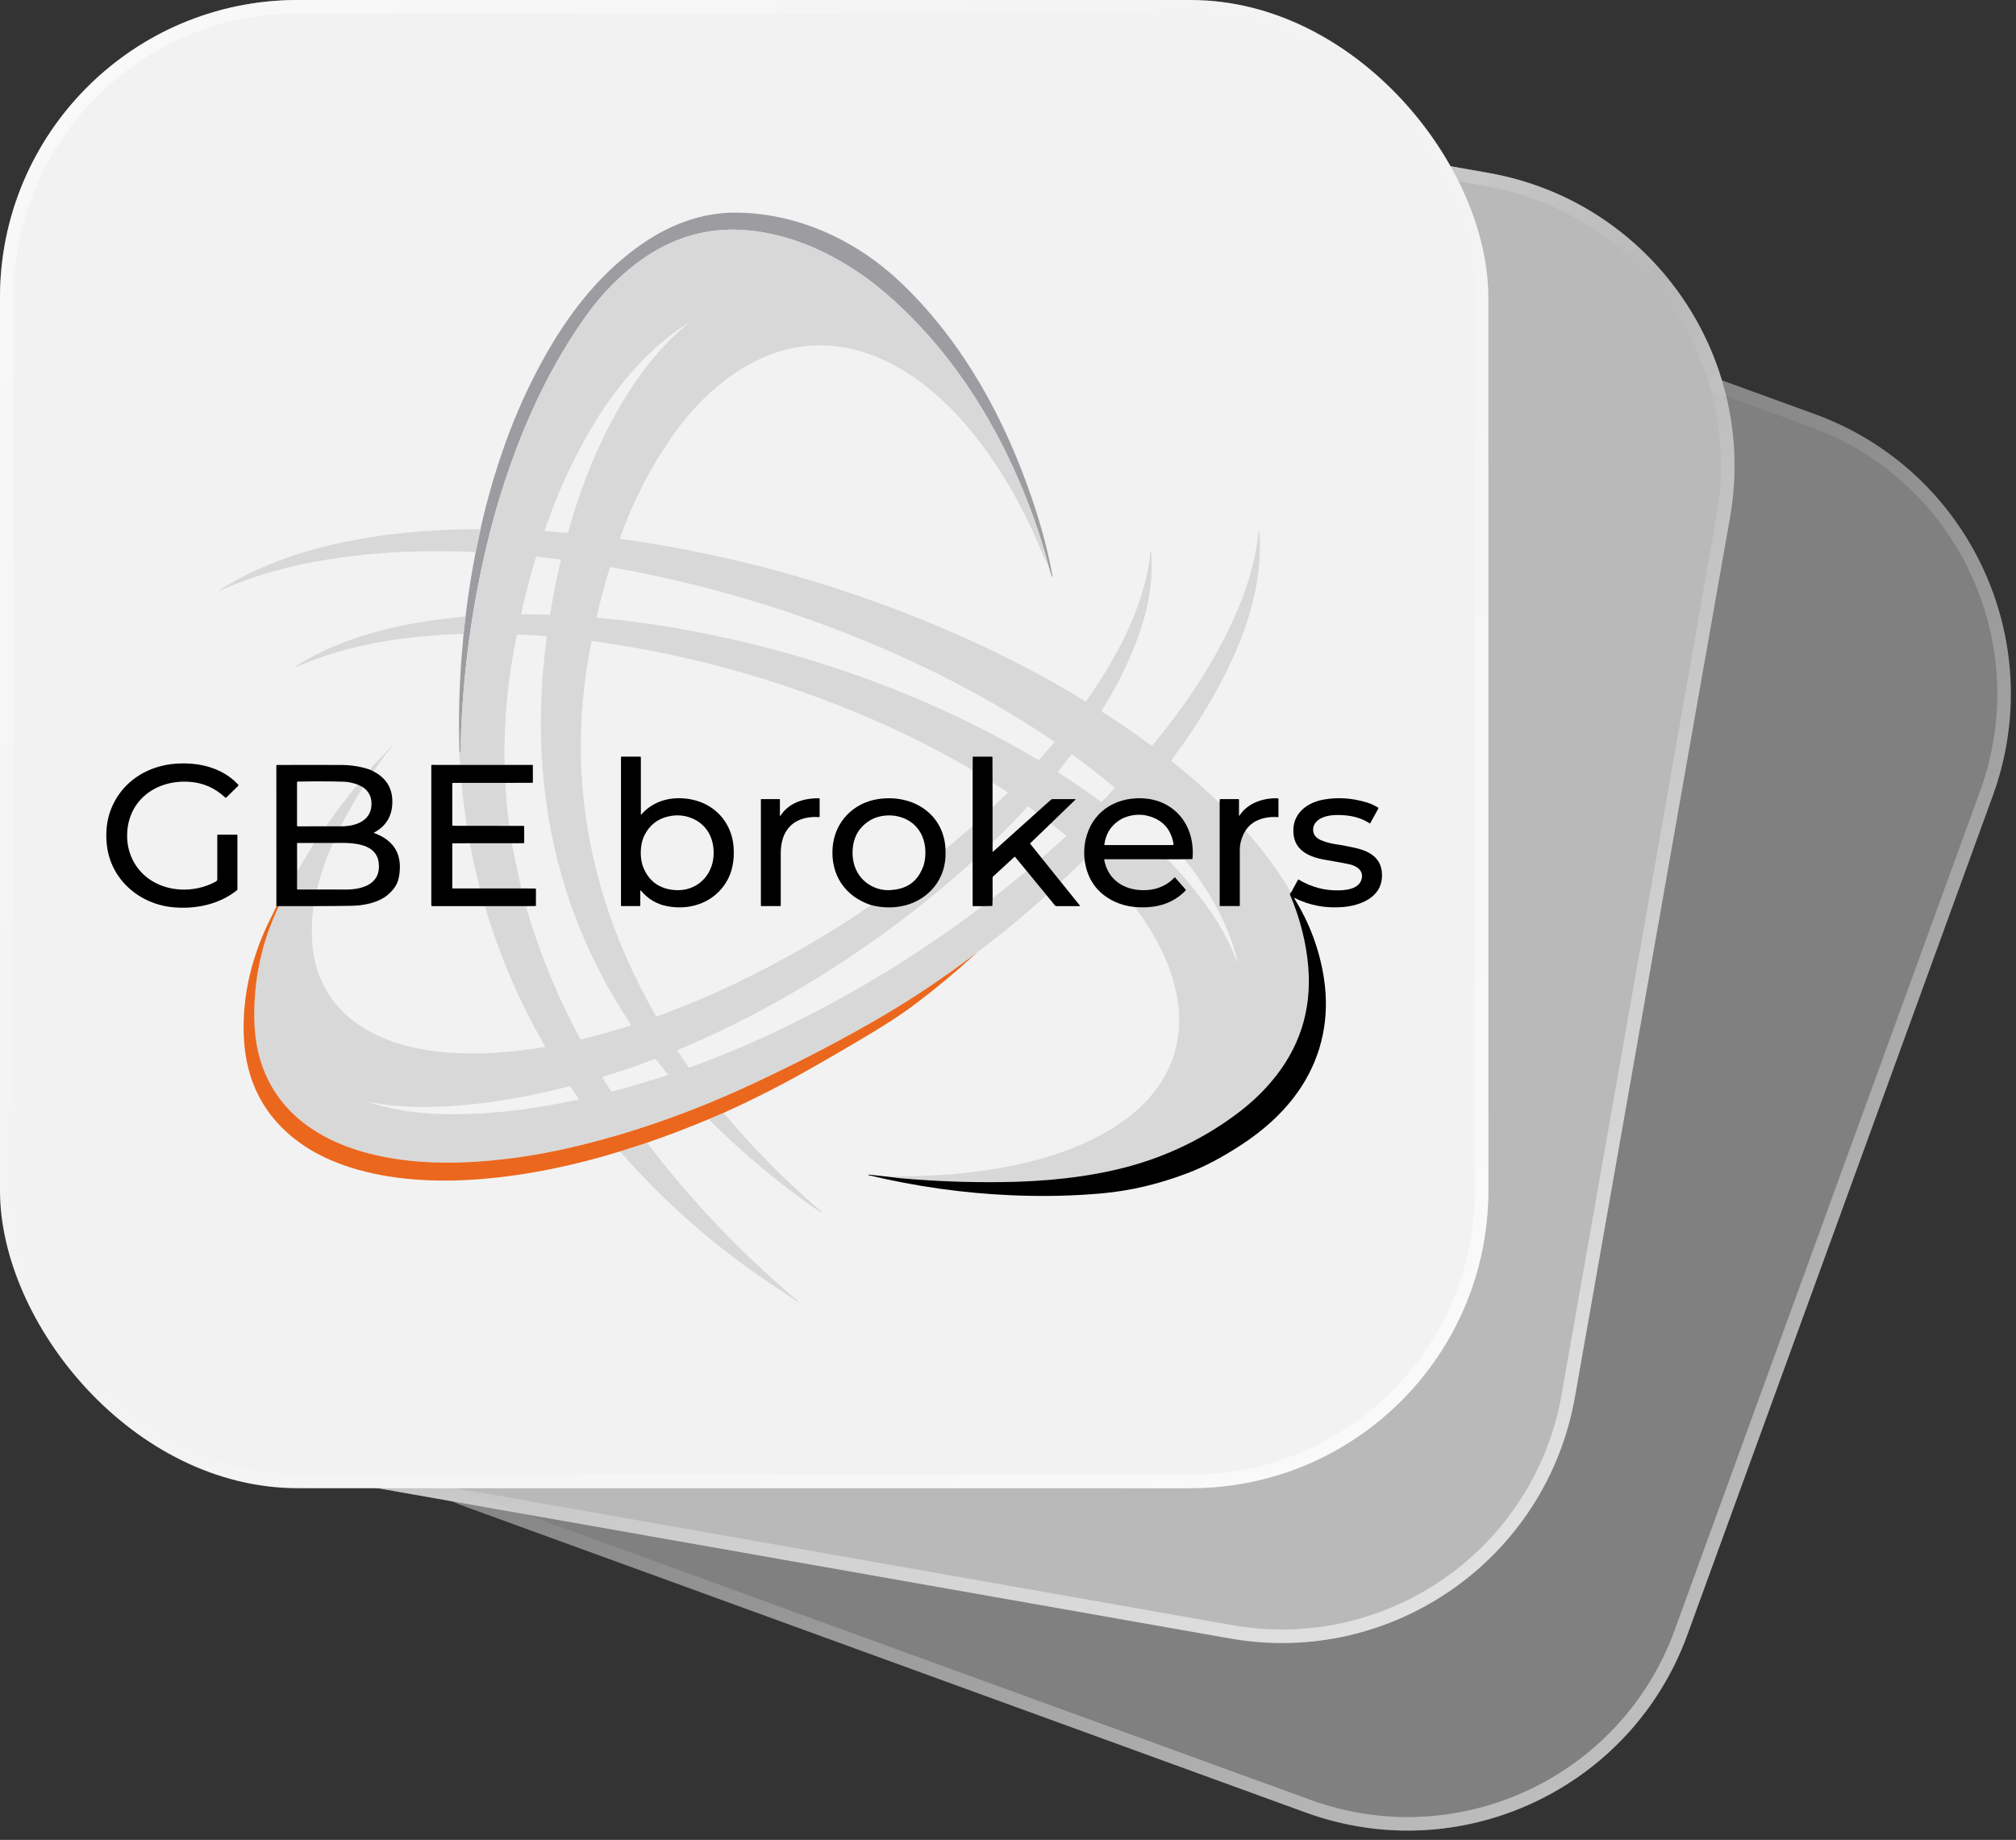 <svg width="298" height="272" viewBox="0 0 298 272" fill="none" xmlns="http://www.w3.org/2000/svg">
<rect x="0" y="0" width="298" height="272" fill="#333333" stroke="none"/>
<path opacity="0.4" fill-rule="evenodd" clip-rule="evenodd" d="M90.035 2.641C66.103 -1.579 43.282 14.4 39.063 38.332L16.141 168.326C11.921 192.258 27.901 215.079 51.832 219.298L66.756 221.93C67.489 222.242 68.235 222.537 68.993 222.813L193.032 267.959C215.867 276.271 241.116 264.497 249.428 241.662L294.574 117.622C302.885 94.787 291.112 69.538 268.277 61.227L254.536 56.226C249.894 40.827 236.949 28.546 220.029 25.562L90.035 2.641Z" fill="#F2F2F2"/>
<path fill-rule="evenodd" clip-rule="evenodd" d="M67.329 220L67.54 220.09C68.24 220.388 68.953 220.67 69.677 220.933L193.716 266.08C215.513 274.013 239.615 262.775 247.548 240.978L292.695 116.938C300.628 95.141 289.39 71.04 267.593 63.106L252.91 57.762L252.621 56.803C248.189 42.099 235.83 30.379 219.682 27.532L89.688 4.61C66.844 0.582 45.06 15.835 41.032 38.679L18.111 168.674C14.083 191.517 29.336 213.301 52.179 217.329L67.329 220ZM39.063 38.332C43.282 14.4 66.103 -1.579 90.035 2.641L220.029 25.562C236.949 28.546 249.894 40.827 254.536 56.226L268.277 61.227C291.112 69.538 302.885 94.787 294.574 117.622L249.428 241.662C241.116 264.497 215.867 276.271 193.032 267.959L68.993 222.813C68.235 222.537 67.489 222.242 66.756 221.93L51.832 219.298C27.901 215.079 11.921 192.258 16.141 168.326L39.063 38.332Z" fill="url(#paint0_linear_8960_14686)"/>
<path opacity="0.5" d="M39.063 38.332C43.282 14.4 66.103 -1.579 90.035 2.641L220.029 25.562C243.961 29.782 259.94 52.603 255.72 76.534L232.799 206.529C228.579 230.46 205.758 246.44 181.827 242.22L51.832 219.298C27.901 215.079 11.921 192.258 16.141 168.326L39.063 38.332Z" fill="#F2F2F2"/>
<path fill-rule="evenodd" clip-rule="evenodd" d="M219.682 27.532L89.688 4.61C66.844 0.582 45.06 15.835 41.032 38.679L18.111 168.674C14.083 191.517 29.336 213.301 52.179 217.329L182.174 240.25C205.018 244.278 226.801 229.025 230.829 206.182L253.751 76.187C257.779 53.343 242.526 31.56 219.682 27.532ZM90.035 2.641C66.103 -1.579 43.282 14.4 39.063 38.332L16.141 168.326C11.921 192.258 27.901 215.079 51.832 219.298L181.827 242.22C205.758 246.44 228.579 230.46 232.799 206.529L255.72 76.534C259.94 52.603 243.961 29.782 220.029 25.562L90.035 2.641Z" fill="url(#paint1_linear_8960_14686)"/>
<g clip-path="url(#clip0_8960_14686)">
<rect width="220" height="220" fill="#F2F2F2"/>
<path d="M155.07 83.909C153.822 79.136 152.128 74.372 149.99 69.618C145.309 59.205 138.636 49.678 129.923 42.527C127.95 40.907 125.738 39.428 123.288 38.088C118.775 35.623 113.697 34.023 108.538 33.949C103.737 33.877 99.173 35.39 95.177 38.15C91.863 40.438 89.013 43.374 86.717 46.572C82.239 52.807 78.674 59.934 76.006 67.201C74.619 70.979 73.457 74.688 72.519 78.328C70.038 87.969 68.583 97.881 68.154 108.064C68.131 108.6 68.115 109.624 68.108 111.136C68.107 111.16 68.098 111.184 68.08 111.201C68.062 111.218 68.038 111.228 68.013 111.229C67.987 111.229 67.956 111.223 67.922 111.211C67.766 106.655 67.858 102.102 68.2 97.55C68.298 96.251 68.406 94.97 68.523 93.706L68.814 91.136C69.191 87.954 69.689 84.783 70.308 81.623L71.022 78.232C71.96 74.004 73.166 69.819 74.641 65.675C76.169 61.385 78.02 57.26 80.196 53.301C83.864 46.626 88.399 40.682 94.578 36.287C98.814 33.272 103.732 31.354 108.944 31.431C118.238 31.57 126.815 35.659 133.422 42.026C142.419 50.697 148.586 61.964 152.632 73.965C153.963 77.911 154.934 81.592 155.545 85.01C155.56 85.098 155.556 85.183 155.532 85.266C155.513 85.33 155.494 85.33 155.475 85.266L155.07 83.909Z" fill="#9D9CA1"/>
<path d="M71.022 78.232L70.308 81.624C66.877 81.459 63.452 81.442 60.034 81.575C56.194 81.724 52.376 82.096 48.58 82.69C43.037 83.558 37.492 85.046 32.49 87.334C32.462 87.346 32.441 87.339 32.427 87.313L32.407 87.277C32.404 87.271 32.405 87.267 32.41 87.264C34.456 85.966 36.567 84.844 38.744 83.897C44.928 81.205 51.784 79.682 58.545 78.917C62.67 78.451 66.829 78.222 71.022 78.232Z" fill="#D8D8D8"/>
<path d="M68.814 91.136L68.523 93.706C60.053 93.978 51.582 95.176 43.786 98.599C43.754 98.613 43.73 98.605 43.713 98.574L43.692 98.535C43.688 98.528 43.69 98.524 43.695 98.52C45.684 97.264 47.682 96.225 49.692 95.404C54.661 93.376 60.115 92.126 65.577 91.488C66.64 91.364 67.719 91.247 68.814 91.136Z" fill="#D8D8D8"/>
<path d="M55.236 114.055L54.859 113.848C54.795 113.688 54.853 113.515 55.034 113.328C55.828 112.511 56.79 111.482 57.919 110.243C57.922 110.241 57.925 110.24 57.929 110.24C57.944 110.24 57.958 110.241 57.972 110.245C57.982 110.248 57.984 110.254 57.977 110.263C56.978 111.462 56.064 112.726 55.236 114.055Z" fill="#D8D8D8"/>
<path d="M68.242 115.734L74.708 115.732C74.796 117.87 74.997 119.989 75.31 122.088L68.989 122.086C68.883 121.276 68.774 120.475 68.662 119.683C68.478 118.379 68.338 117.063 68.242 115.734Z" fill="#D8D8D8"/>
<path d="M52.851 115.977L53.67 116.39C52.462 118.271 51.362 120.194 50.368 122.158L48.173 122.16C49.653 120.025 51.212 117.964 52.851 115.977Z" fill="#D8D8D8"/>
<path d="M46.454 124.624L49.218 124.621C48.217 126.83 47.429 129.124 46.856 131.502L43.989 131.5C43.979 131.5 43.968 131.498 43.959 131.494C43.949 131.49 43.94 131.485 43.933 131.477C43.926 131.47 43.92 131.461 43.916 131.452C43.912 131.442 43.91 131.432 43.91 131.422L43.916 128.818L46.454 124.624Z" fill="#D8D8D8"/>
<path d="M69.457 124.661L75.642 124.659L77.035 131.341L70.944 131.339C70.357 129.136 69.862 126.91 69.457 124.661Z" fill="#D8D8D8"/>
<path d="M106.958 164.517C111.389 169.809 116.225 174.688 121.467 179.154C121.496 179.179 121.503 179.207 121.489 179.237C121.485 179.241 121.481 179.246 121.477 179.25C121.456 179.265 121.435 179.266 121.414 179.253C120.698 178.813 119.767 178.174 118.62 177.336C113.572 173.646 108.95 169.685 104.756 165.451L106.958 164.517Z" fill="#D8D8D8"/>
<path d="M95.642 168.933C101.193 176.224 107.367 182.924 114.164 189.03C115.432 190.17 116.715 191.293 118.011 192.401C118.033 192.419 118.036 192.439 118.018 192.461L117.992 192.494C117.987 192.5 117.982 192.501 117.977 192.497C116.669 191.62 115.361 190.745 114.053 189.873C105.688 184.3 98.221 177.748 91.652 170.217L95.642 168.933Z" fill="#D8D8D8"/>
<path d="M155.07 83.909C154.621 82.979 154.194 82.049 153.788 81.117C153.067 79.463 152.655 78.526 152.553 78.306C149.702 72.206 146.073 66.315 141.527 61.416C134.788 54.157 125.435 48.883 115.264 51.949C108.647 53.941 103.137 59.077 99.289 64.616C96.082 69.232 93.532 74.211 91.637 79.555C91.619 79.607 91.638 79.637 91.693 79.645C109.125 82.093 125.879 86.88 141.956 94.007C148.352 96.843 154.523 100.067 160.468 103.679C160.48 103.686 160.495 103.689 160.509 103.686C160.523 103.682 160.535 103.674 160.544 103.662C165.014 97.3 168.866 90.209 169.973 82.532C170.014 82.242 169.996 81.947 170.054 81.66C170.11 81.38 170.15 81.382 170.173 81.667C170.565 86.553 169.407 91.435 167.48 96.12C166.239 99.133 164.707 102.092 162.883 104.996C162.859 105.036 162.851 105.083 162.862 105.127C162.872 105.172 162.9 105.211 162.939 105.236C165.486 106.848 167.912 108.519 170.219 110.25C170.233 110.261 170.251 110.266 170.269 110.264C170.287 110.261 170.304 110.252 170.315 110.238C175.521 103.963 180.087 97.09 183.15 89.65C184.704 85.872 185.673 82.164 186.058 78.525C186.06 78.505 186.071 78.493 186.09 78.487C186.11 78.482 186.125 78.484 186.138 78.494C186.15 78.504 186.156 78.516 186.157 78.531C186.619 84.52 185.148 90.532 182.771 96.071C180.303 101.823 176.94 107.31 173.156 112.384C173.14 112.405 173.133 112.431 173.137 112.456C173.14 112.482 173.153 112.505 173.174 112.521C175.588 114.434 177.958 116.505 180.285 118.732L180.288 133.83C180.288 133.911 180.33 133.951 180.412 133.951H183.182C183.239 133.951 183.268 133.923 183.268 133.866C183.27 131.118 183.27 128.375 183.269 125.637C183.269 124.682 183.546 123.735 184.1 122.798C186.498 125.44 188.603 128.252 190.415 131.236C190.435 131.27 190.494 131.394 190.591 131.61C190.649 131.739 190.73 131.854 190.832 131.955C190.762 131.991 190.711 132.046 190.682 132.118C190.665 132.159 190.665 132.199 190.682 132.241C192.196 135.847 193.097 139.428 193.386 142.981C193.904 149.35 192.093 154.979 187.956 159.87C186.479 161.616 184.755 163.223 182.783 164.691C177.894 168.335 172.494 170.942 166.583 172.513C160.706 174.073 154.366 174.669 148.285 174.752C143.16 174.82 138.046 174.625 132.942 174.166C132.612 174.137 132.277 174.091 131.936 174.029C132.139 173.933 132.372 173.891 132.634 173.906C133.034 173.926 133.24 173.937 133.255 173.937C135.297 173.883 137.287 173.799 139.225 173.684C143.044 173.458 146.821 172.941 150.556 172.133C161.029 169.87 173.66 163.974 174.277 151.704C174.476 147.771 173.334 143.739 171.543 140.175C170.481 138.061 169.21 136.03 167.731 134.083C170.585 134.338 173.24 133.741 175.248 131.655C175.268 131.634 175.28 131.606 175.281 131.577C175.282 131.548 175.272 131.52 175.253 131.497L173.718 129.741C173.71 129.732 173.7 129.724 173.689 129.719C173.678 129.714 173.666 129.711 173.654 129.711C173.642 129.71 173.63 129.713 173.619 129.717C173.607 129.722 173.597 129.729 173.589 129.738C172.094 131.341 169.908 131.844 167.771 131.491C165.373 131.093 163.67 129.513 163.227 127.122C163.216 127.059 163.243 127.028 163.308 127.028L172.578 127.031C174.893 129.401 176.96 131.892 178.778 134.506C180.457 136.917 181.828 139.486 182.892 142.213C182.901 142.235 182.916 142.242 182.938 142.234H182.94C182.953 142.23 182.958 142.221 182.955 142.206C182.015 138.21 180.173 134.372 177.915 130.922C177.027 129.565 176.082 128.265 175.079 127.021L176.183 127.005C176.242 127.005 176.274 126.976 176.279 126.917C176.565 123.527 175.208 120.326 172.06 118.787C171.262 118.398 170.395 118.155 169.458 118.058C165.437 117.648 161.798 119.588 160.628 123.527C160.29 124.666 160.186 125.841 160.316 127.051L156.82 130.384L153.983 126.857L157.561 123.664C157.572 123.654 157.581 123.642 157.587 123.629C157.593 123.615 157.596 123.601 157.596 123.586C157.595 123.571 157.592 123.557 157.585 123.544C157.579 123.53 157.57 123.519 157.558 123.509L155.35 121.716L158.953 118.23C159.019 118.167 159.006 118.135 158.913 118.135H155.603C155.501 118.134 155.402 118.171 155.327 118.239L153.209 120.137L152.035 119.242C151.991 119.208 151.949 119.212 151.911 119.254C150.255 121.05 148.526 122.808 146.722 124.525L146.72 119.361L148.968 117.204C148.999 117.175 148.996 117.149 148.96 117.126L146.717 115.709L146.707 111.962C146.707 111.892 146.671 111.858 146.601 111.858H143.868C143.813 111.858 143.785 111.884 143.785 111.937L143.772 113.863C139.713 111.498 135.737 109.423 131.844 107.638C117.748 101.173 102.99 96.884 87.569 94.77C87.489 94.759 87.44 94.792 87.424 94.871C86.79 98.033 86.345 101.188 86.091 104.338C85.07 117.015 87.349 129.576 92.476 141.302C93.808 144.35 95.31 147.324 96.983 150.225C96.995 150.245 97.012 150.259 97.033 150.267C97.054 150.274 97.077 150.274 97.097 150.266C101.059 148.814 104.915 147.193 108.665 145.404C115.655 142.069 122.358 138.203 128.775 133.806C129.982 134.115 131.191 134.211 132.403 134.096C136.097 133.749 139.147 131.143 139.678 127.47C139.764 126.874 139.793 126.237 139.764 125.557L143.77 122.114L143.766 127.334C140.159 130.622 136.343 133.761 132.317 136.754C122.349 144.165 111.56 150.488 100.154 155.226C100.145 155.23 100.136 155.237 100.129 155.245C100.122 155.252 100.116 155.262 100.113 155.272C100.11 155.282 100.11 155.293 100.111 155.303C100.113 155.314 100.117 155.323 100.123 155.332L101.802 157.786C101.812 157.801 101.828 157.813 101.845 157.818C101.863 157.824 101.882 157.824 101.9 157.817C106.259 156.254 110.591 154.447 114.897 152.396C125.641 147.278 135.75 141.133 145.224 133.961L146.616 133.938C146.671 133.937 146.699 133.909 146.7 133.855L146.725 132.803L151.765 128.764L154.688 132.326C151.36 135.349 147.914 138.199 144.349 140.878C139.796 144.321 135.287 147.362 130.821 150C124.896 153.502 118.357 156.92 111.203 160.255C102.505 164.31 93.314 167.62 83.902 169.754C79.473 170.76 75.083 171.415 70.731 171.719C68.426 171.88 66.167 171.919 63.952 171.836C54.231 171.476 43.318 168.349 39.199 158.693C37.955 155.774 37.533 152.772 37.588 149.441C37.677 143.935 38.89 138.775 41.227 133.959L46.334 133.954C46.121 135.651 46.053 137.335 46.13 139.006C46.327 143.227 48.009 147.18 51.169 150.043C55.331 153.819 61.269 155.318 66.857 155.647C69.195 155.785 71.502 155.769 73.777 155.6C76.005 155.433 78.249 155.158 80.506 154.775C80.576 154.763 80.594 154.726 80.559 154.664C76.781 148.124 73.819 141.222 71.672 133.956H77.737C79.714 140.796 82.394 147.345 85.776 153.604C85.803 153.655 85.844 153.673 85.902 153.659C88.397 153.049 90.832 152.362 93.205 151.598C93.218 151.594 93.23 151.587 93.24 151.578C93.249 151.569 93.257 151.557 93.261 151.545C93.266 151.532 93.267 151.518 93.266 151.505C93.264 151.492 93.259 151.479 93.251 151.468C86.462 141.264 82.273 130.169 80.685 118.182C79.637 110.274 79.757 102.12 80.822 94.144C80.829 94.087 80.803 94.056 80.746 94.052C79.329 93.935 77.914 93.854 76.501 93.809C76.447 93.807 76.415 93.833 76.403 93.886C75.067 100.211 74.459 106.608 74.579 113.077H68.085C67.95 112.473 67.896 111.85 67.922 111.21C67.957 111.222 67.987 111.228 68.013 111.228C68.039 111.228 68.063 111.218 68.08 111.2C68.098 111.183 68.108 111.16 68.108 111.135C68.115 109.623 68.131 108.599 68.154 108.063C68.583 97.88 70.038 87.968 72.519 78.327C73.457 74.687 74.619 70.978 76.007 67.201C78.675 59.933 82.24 52.806 86.717 46.571C89.013 43.374 91.864 40.437 95.177 38.15C99.174 35.389 103.737 33.876 108.538 33.948C113.697 34.023 118.776 35.622 123.288 38.088C125.739 39.427 127.95 40.906 129.923 42.526C138.636 49.677 145.309 59.205 149.99 69.617C152.129 74.372 153.822 79.136 155.07 83.909ZM81.318 76.142C81.039 76.899 80.763 77.66 80.489 78.425C80.486 78.435 80.484 78.445 80.486 78.456C80.487 78.466 80.49 78.476 80.496 78.485C80.502 78.493 80.51 78.501 80.519 78.506C80.528 78.511 80.538 78.514 80.549 78.515L83.856 78.772C83.918 78.777 83.958 78.749 83.975 78.689C85.786 72.164 88.29 65.805 91.703 59.956C94.366 55.391 97.643 51.166 101.637 47.886C101.638 47.884 101.638 47.883 101.637 47.882L101.608 47.845C101.597 47.83 101.584 47.827 101.569 47.837C98.753 49.679 96.21 51.86 93.938 54.38C91.762 56.794 89.833 59.36 88.152 62.078C85.429 66.479 83.151 71.167 81.318 76.142ZM77.032 90.752C77.021 90.801 77.041 90.825 77.093 90.825C78.454 90.813 79.824 90.831 81.202 90.878C81.272 90.88 81.312 90.847 81.323 90.778C81.749 88.121 82.279 85.454 82.914 82.777C82.916 82.769 82.916 82.761 82.915 82.753C82.913 82.745 82.91 82.738 82.906 82.731C82.901 82.724 82.895 82.719 82.888 82.715C82.881 82.71 82.873 82.708 82.865 82.707L79.341 82.294C79.313 82.291 79.285 82.298 79.262 82.313C79.238 82.328 79.221 82.351 79.212 82.378C78.387 85.138 77.661 87.929 77.032 90.752ZM130.228 95.732C117.397 90.242 104.075 86.276 90.262 83.832C90.201 83.821 90.161 83.846 90.143 83.905C89.386 86.374 88.732 88.822 88.181 91.249C88.18 91.257 88.18 91.266 88.181 91.274C88.183 91.282 88.187 91.289 88.191 91.296C88.196 91.302 88.203 91.307 88.21 91.311C88.217 91.315 88.225 91.317 88.233 91.318C92.819 91.734 97.381 92.365 101.918 93.211C120.013 96.581 137.716 102.971 153.482 112.358C153.521 112.381 153.555 112.375 153.585 112.342L155.813 109.79C155.826 109.775 155.835 109.758 155.84 109.74C155.846 109.721 155.847 109.702 155.845 109.683C155.842 109.664 155.835 109.645 155.825 109.629C155.815 109.613 155.801 109.599 155.785 109.588C147.858 104.249 139.339 99.631 130.228 95.732ZM156.415 114.191C158.58 115.564 160.688 117.017 162.729 118.535C162.749 118.549 162.773 118.556 162.797 118.554C162.822 118.552 162.844 118.541 162.861 118.523L164.752 116.552C164.795 116.507 164.793 116.465 164.746 116.425C162.691 114.698 160.616 113.068 158.519 111.533C158.466 111.494 158.42 111.5 158.38 111.553L156.395 114.077C156.389 114.085 156.384 114.095 156.381 114.106C156.379 114.117 156.378 114.128 156.38 114.139C156.382 114.149 156.386 114.159 156.392 114.168C156.398 114.177 156.406 114.185 156.415 114.191ZM96.54 156.65C94.037 157.601 91.556 158.447 89.099 159.188C89.087 159.192 89.076 159.199 89.067 159.207C89.058 159.215 89.051 159.226 89.046 159.237C89.042 159.249 89.04 159.261 89.041 159.273C89.043 159.285 89.047 159.297 89.053 159.307L90.327 161.323C90.34 161.344 90.36 161.36 90.383 161.369C90.407 161.379 90.432 161.38 90.456 161.373C93.247 160.633 95.993 159.818 98.694 158.928C98.751 158.908 98.761 158.875 98.724 158.828L96.945 156.619C96.915 156.582 96.877 156.567 96.829 156.573C96.732 156.587 96.636 156.613 96.54 156.65ZM55.438 163.234C59.104 164.315 62.952 164.708 66.836 164.718C73.097 164.735 79.343 163.897 85.51 162.547C85.522 162.545 85.532 162.539 85.541 162.532C85.55 162.524 85.558 162.515 85.562 162.504C85.566 162.493 85.568 162.481 85.567 162.47C85.565 162.458 85.561 162.447 85.555 162.438L84.314 160.636C84.299 160.615 84.277 160.598 84.252 160.589C84.228 160.58 84.201 160.579 84.175 160.586C78.167 162.138 72.046 163.222 65.881 163.568C64.201 163.663 62.469 163.651 60.74 163.602C58.587 163.54 56.543 163.31 54.606 162.913C54.438 162.878 54.434 162.891 54.595 162.952C54.875 163.056 55.156 163.15 55.438 163.234Z" fill="#D8D8D8"/>
<path d="M40.853 133.982L41.227 133.959C38.89 138.774 37.677 143.935 37.588 149.441C37.533 152.772 37.955 155.774 39.199 158.692C43.318 168.348 54.23 171.476 63.952 171.836C66.166 171.919 68.426 171.88 70.731 171.719C75.083 171.414 79.473 170.759 83.902 169.754C93.314 167.62 102.505 164.31 111.202 160.254C118.356 156.92 124.896 153.501 130.821 150C135.286 147.362 139.796 144.321 144.349 140.877C141.509 143.494 138.556 145.962 135.489 148.282C134.28 149.196 133.038 150.064 131.766 150.887C129.567 152.308 125.95 154.464 120.914 157.355C116.12 160.107 111.468 162.494 106.958 164.517L104.756 165.451C101.826 166.687 98.788 167.847 95.641 168.932L91.652 170.217C84.927 172.288 78.001 173.75 70.986 174.316C64.49 174.841 57.656 174.481 51.638 172.539C49.061 171.707 46.52 170.527 44.338 168.957C39.053 165.152 36.284 159.852 36.031 153.056C35.809 147.036 37.291 141.12 40.039 135.679C40.431 134.904 40.702 134.338 40.853 133.982Z" fill="#EB671D"/>
<path d="M94.811 120.4C96.651 118.278 99.458 117.646 102.191 118.182C105.686 118.87 108.111 121.578 108.427 125.076C108.619 127.191 108.232 129.268 106.978 130.97C105.052 133.582 101.837 134.575 98.644 133.97C97.056 133.669 95.79 132.894 94.747 131.676C94.68 131.599 94.647 131.611 94.647 131.712V133.83C94.647 133.912 94.606 133.953 94.523 133.953H91.877C91.822 133.953 91.794 133.925 91.794 133.871V111.94C91.794 111.886 91.822 111.859 91.877 111.859H94.647C94.703 111.859 94.73 111.886 94.73 111.94V120.37C94.73 120.453 94.757 120.463 94.811 120.4ZM102.26 120.96C101.141 120.5 99.963 120.416 98.728 120.711C97.172 121.082 96.024 121.99 95.284 123.436C94.576 124.82 94.532 126.902 95.124 128.309C95.965 130.309 97.499 131.4 99.724 131.582C102.841 131.834 105.292 129.601 105.477 126.504C105.623 124.055 104.574 121.914 102.26 120.96Z" fill="black"/>
<path d="M146.716 115.71L146.719 119.363L146.721 124.526L146.718 125.826C146.717 125.925 146.753 125.941 146.827 125.875L153.209 120.139L155.326 118.241C155.402 118.173 155.5 118.135 155.602 118.136H158.912C159.005 118.136 159.018 118.168 158.952 118.231L155.349 121.717L152.284 124.663C152.259 124.687 152.257 124.713 152.279 124.74L153.983 126.858L156.82 130.385L159.592 133.833C159.656 133.914 159.636 133.954 159.533 133.954L156.194 133.956C156.139 133.956 156.084 133.944 156.034 133.92C155.984 133.896 155.94 133.862 155.905 133.819L154.688 132.327L151.765 128.766L150.044 126.675C150.039 126.67 150.033 126.665 150.026 126.661C150.02 126.657 150.012 126.655 150.005 126.655C149.997 126.654 149.989 126.655 149.982 126.658C149.975 126.66 149.969 126.664 149.963 126.669L146.782 129.589C146.74 129.627 146.72 129.675 146.721 129.731L146.724 132.805L146.699 133.856C146.698 133.911 146.67 133.938 146.615 133.939L145.224 133.962L143.833 133.954C143.817 133.954 143.802 133.948 143.791 133.936C143.779 133.925 143.773 133.91 143.773 133.894L143.765 127.336L143.77 122.115L143.772 113.864L143.785 111.939C143.785 111.886 143.812 111.859 143.867 111.859H146.6C146.671 111.859 146.706 111.894 146.706 111.963L146.716 115.71Z" fill="black"/>
<path d="M32.119 130.049V123.475C32.119 123.421 32.146 123.393 32.202 123.393H35.014C35.036 123.393 35.057 123.402 35.072 123.417C35.088 123.432 35.096 123.453 35.096 123.475V131.455C35.096 131.519 35.071 131.571 35.02 131.613C32.461 133.657 29.069 134.412 25.732 134.138C20.584 133.718 16.323 129.989 15.787 124.848C15.493 122.037 16.093 119.565 17.588 117.432C19.502 114.701 22.627 113.137 25.99 112.899C29.396 112.656 32.87 113.472 35.232 116.015C35.249 116.034 35.259 116.059 35.258 116.084C35.258 116.11 35.247 116.134 35.229 116.152L33.474 117.882C33.447 117.908 33.411 117.923 33.374 117.923C33.337 117.924 33.3 117.91 33.273 117.885C31.717 116.435 29.89 115.661 27.791 115.564C22.614 115.322 18.505 118.782 18.809 124.086C18.942 126.41 20.096 128.546 21.979 129.906C24.768 131.921 28.744 131.989 31.733 130.413C31.845 130.355 31.947 130.289 32.039 130.214C32.064 130.194 32.084 130.169 32.098 130.14C32.112 130.112 32.119 130.081 32.119 130.049Z" fill="black"/>
<path d="M54.859 113.847L55.237 114.054C57.002 114.979 57.92 116.381 57.991 118.259C58.072 120.426 57.197 122.081 55.253 123.107C55.251 123.108 55.249 123.11 55.248 123.113C55.246 123.115 55.246 123.118 55.246 123.12C55.246 123.123 55.247 123.126 55.248 123.128C55.25 123.13 55.252 123.132 55.255 123.133C58.351 124.247 59.584 126.45 58.952 129.741C58.778 130.652 58.255 131.483 57.385 132.233C56.641 132.875 55.655 133.337 54.426 133.617C53.625 133.799 52.779 133.896 51.885 133.911C49.971 133.939 48.12 133.954 46.334 133.955L41.227 133.96L40.853 133.982L40.85 113.172C40.85 113.118 40.878 113.09 40.933 113.09C44.108 113.075 47.276 113.075 50.438 113.089C52.038 113.096 53.512 113.349 54.859 113.847ZM48.173 122.159L50.368 122.158C52.453 122.179 54.737 121.437 54.904 119.115C54.989 117.94 54.578 117.031 53.67 116.389L52.851 115.976C52.117 115.721 51.464 115.584 50.893 115.566C49.059 115.505 46.764 115.497 44.008 115.541C43.94 115.542 43.905 115.576 43.905 115.642V122.06C43.905 122.127 43.94 122.161 44.008 122.161L48.173 122.159ZM43.917 128.817L43.91 131.421C43.91 131.431 43.912 131.441 43.916 131.451C43.92 131.46 43.926 131.469 43.934 131.476C43.941 131.483 43.95 131.489 43.959 131.493C43.969 131.497 43.979 131.499 43.99 131.499L46.856 131.501C48.327 131.509 49.768 131.511 51.182 131.506C53.693 131.494 56.36 130.619 55.979 127.54C55.591 124.377 51.473 124.591 49.219 124.62L46.455 124.623L43.957 124.62C43.944 124.62 43.933 124.625 43.924 124.633C43.915 124.642 43.91 124.653 43.91 124.666L43.917 128.817Z" fill="black"/>
<path d="M68.084 113.078H74.578L78.717 113.08C78.73 113.08 78.743 113.085 78.752 113.094C78.761 113.103 78.767 113.116 78.767 113.129V115.643C78.767 115.699 78.739 115.727 78.682 115.728L74.707 115.733L68.241 115.734L66.936 115.741C66.883 115.741 66.856 115.767 66.856 115.819V121.979C66.856 122.046 66.89 122.079 66.957 122.079L68.989 122.087L75.309 122.089L77.38 122.097C77.45 122.098 77.485 122.133 77.485 122.201V124.569C77.485 124.623 77.457 124.651 77.402 124.652L75.642 124.66L69.457 124.662L66.938 124.666C66.883 124.666 66.856 124.693 66.856 124.746V131.296C66.856 131.307 66.861 131.318 66.869 131.326C66.877 131.334 66.888 131.339 66.9 131.339L70.944 131.34L77.035 131.342L79.117 131.352C79.187 131.352 79.222 131.386 79.222 131.454V133.841C79.222 133.909 79.187 133.942 79.119 133.942L77.736 133.957H71.672H63.877C63.845 133.957 63.814 133.944 63.791 133.921C63.768 133.898 63.755 133.867 63.755 133.835V113.168C63.755 113.144 63.765 113.121 63.782 113.103C63.799 113.086 63.823 113.077 63.847 113.077L68.084 113.078Z" fill="black"/>
<path d="M115.38 120.574C116.596 118.683 118.812 117.988 121.042 118.011C121.118 118.011 121.156 118.049 121.156 118.125V120.708C121.156 120.778 121.121 120.809 121.05 120.803C120.721 120.772 120.399 120.767 120.086 120.788C116.849 121 115.413 123.164 115.41 126.115C115.407 128.762 115.407 131.344 115.41 133.862C115.41 133.885 115.4 133.908 115.383 133.925C115.366 133.942 115.343 133.951 115.319 133.951H112.554C112.499 133.951 112.472 133.924 112.472 133.87V118.217C112.472 118.162 112.499 118.135 112.554 118.135H115.201C115.256 118.135 115.284 118.162 115.284 118.217V120.547C115.284 120.666 115.316 120.676 115.38 120.574Z" fill="black"/>
<path d="M139.764 125.558C139.792 126.238 139.764 126.875 139.678 127.471C139.147 131.145 136.096 133.75 132.402 134.097C131.19 134.213 129.981 134.116 128.775 133.807C124.894 132.552 122.772 129.318 123.074 125.312C123.357 121.567 126.085 118.655 129.886 118.117C134.947 117.398 139.535 120.319 139.764 125.558ZM132.078 131.542C134.172 131.318 135.6 130.251 136.363 128.34C136.49 128.106 136.594 127.775 136.672 127.347C137.205 124.409 135.98 121.549 132.914 120.732C131.552 120.368 129.878 120.527 128.68 121.234C127.028 122.21 126.146 123.687 126.034 125.664C125.9 128.001 126.927 130.114 129.101 131.115C130.037 131.546 131.029 131.688 132.078 131.542Z" fill="black"/>
<path d="M175.079 127.022L172.578 127.032L163.308 127.028C163.243 127.028 163.216 127.06 163.227 127.123C163.67 129.513 165.372 131.093 167.771 131.491C169.908 131.845 172.093 131.341 173.588 129.738C173.597 129.73 173.607 129.723 173.618 129.718C173.629 129.713 173.641 129.711 173.654 129.711C173.666 129.712 173.678 129.715 173.689 129.72C173.7 129.725 173.71 129.732 173.717 129.742L175.253 131.498C175.272 131.52 175.281 131.549 175.281 131.578C175.28 131.607 175.268 131.635 175.248 131.656C173.239 133.741 170.584 134.338 167.731 134.084C166.66 133.984 165.668 133.718 164.753 133.286C162.166 132.065 160.687 129.986 160.315 127.051C160.185 125.841 160.289 124.667 160.628 123.528C161.797 119.588 165.437 117.648 169.458 118.059C170.394 118.156 171.262 118.399 172.06 118.788C175.208 120.327 176.564 123.528 176.278 126.918C176.274 126.976 176.242 127.006 176.182 127.006L175.079 127.022ZM165.891 121.004C164.352 121.849 163.469 123.129 163.241 124.844C163.234 124.899 163.258 124.927 163.314 124.927L170.407 124.933L173.373 124.925C173.324 124.974 173.345 124.965 173.436 124.897C173.472 124.871 173.485 124.837 173.478 124.793C173.071 122.408 171.657 120.982 169.238 120.516C168.104 120.341 166.989 120.504 165.891 121.004Z" fill="black"/>
<path d="M184.099 122.799C183.546 123.736 183.269 124.682 183.269 125.638C183.27 128.376 183.269 131.119 183.267 133.867C183.267 133.924 183.239 133.952 183.181 133.952H180.412C180.329 133.952 180.288 133.912 180.288 133.831L180.285 118.733L180.3 118.216C180.301 118.163 180.328 118.136 180.382 118.136H183.064C183.086 118.136 183.108 118.145 183.123 118.16C183.139 118.175 183.148 118.196 183.148 118.217L183.146 120.533C183.146 120.632 183.173 120.64 183.227 120.557C184.452 118.698 186.705 117.958 188.868 118.014C188.941 118.016 188.977 118.053 188.977 118.126V120.706C188.977 120.773 188.944 120.804 188.877 120.799C188.169 120.744 187.5 120.791 186.872 120.939C185.63 121.232 184.706 121.852 184.099 122.799Z" fill="black"/>
<path d="M131.936 174.03C132.277 174.092 132.612 174.137 132.942 174.167C138.045 174.625 143.16 174.82 148.284 174.752C154.365 174.669 160.706 174.074 166.583 172.513C172.494 170.942 177.894 168.335 182.782 164.692C184.754 163.223 186.478 161.616 187.955 159.87C192.093 154.98 193.903 149.35 193.386 142.981C193.097 139.428 192.195 135.848 190.681 132.241C190.665 132.2 190.665 132.159 190.681 132.119C190.711 132.046 190.761 131.991 190.832 131.956L191.864 130.066C191.89 130.017 191.928 130.007 191.976 130.036C193.881 131.184 195.937 131.711 198.143 131.618C199.386 131.566 200.975 131.269 201.286 129.893C201.569 128.642 200.482 127.974 199.399 127.754C198.329 127.537 197.2 127.33 196.011 127.132C193.373 126.694 191.039 125.627 191.184 122.546C191.302 120.048 193.379 118.593 195.713 118.194C197.783 117.838 199.879 117.979 201.999 118.616C202.584 118.792 203.152 119.05 203.705 119.391C203.727 119.405 203.743 119.426 203.75 119.451C203.757 119.476 203.753 119.503 203.741 119.526L202.547 121.695C202.542 121.702 202.537 121.709 202.53 121.715C202.522 121.72 202.514 121.724 202.506 121.726C202.497 121.728 202.488 121.729 202.479 121.727C202.47 121.726 202.462 121.722 202.454 121.717C201.104 120.829 199.594 120.519 197.993 120.488C196.793 120.465 195.396 120.609 194.567 121.496C194.248 121.838 194.093 122.234 194.102 122.683C194.115 123.387 194.521 123.903 195.318 124.232C195.95 124.492 196.598 124.673 197.262 124.775C198.528 124.968 199.658 125.188 200.653 125.433C202.891 125.986 204.447 127.209 204.272 129.772C204.07 132.714 201.05 133.88 198.494 134.092C195.935 134.302 193.547 133.85 191.33 132.733C191.271 132.704 191.259 132.716 191.293 132.771C193.601 136.489 195.075 140.474 195.715 144.724C196.564 150.364 195.473 155.849 192.383 160.627C190.039 164.251 186.766 167.163 183.032 169.544C180.559 171.121 178.139 172.445 175.478 173.456C171.283 175.051 167.083 176.039 162.879 176.42C158.627 176.804 154.201 176.899 149.603 176.705C142.463 176.404 135.388 175.411 128.378 173.726C128.362 173.723 128.356 173.714 128.36 173.699L128.368 173.656C128.37 173.645 128.377 173.64 128.388 173.642L131.936 174.03Z" fill="black"/>
</g>
<rect x="1" y="1" width="218" height="218" rx="43" stroke="url(#paint2_linear_8960_14686)" stroke-width="2"/>
<defs>
<linearGradient id="paint0_linear_8960_14686" x1="15.465" y1="-4.752" x2="272.304" y2="276.753" gradientUnits="userSpaceOnUse">
<stop stop-color="white" stop-opacity="0.6"/>
<stop offset="0.5" stop-color="white" stop-opacity="0"/>
<stop offset="1" stop-color="white" stop-opacity="0.6"/>
</linearGradient>
<linearGradient id="paint1_linear_8960_14686" x1="47.658" y1="-10.416" x2="217.163" y2="243.373" gradientUnits="userSpaceOnUse">
<stop stop-color="white" stop-opacity="0.6"/>
<stop offset="0.5" stop-color="white" stop-opacity="0"/>
<stop offset="1" stop-color="white" stop-opacity="0.6"/>
</linearGradient>
<linearGradient id="paint2_linear_8960_14686" x1="1.07139e-06" y1="-5.5" x2="211" y2="215" gradientUnits="userSpaceOnUse">
<stop stop-color="white" stop-opacity="0.6"/>
<stop offset="0.5" stop-color="white" stop-opacity="0"/>
<stop offset="1" stop-color="white" stop-opacity="0.6"/>
</linearGradient>
<clipPath id="clip0_8960_14686">
<rect width="220" height="220" rx="44" fill="white"/>
</clipPath>
</defs>
</svg>
